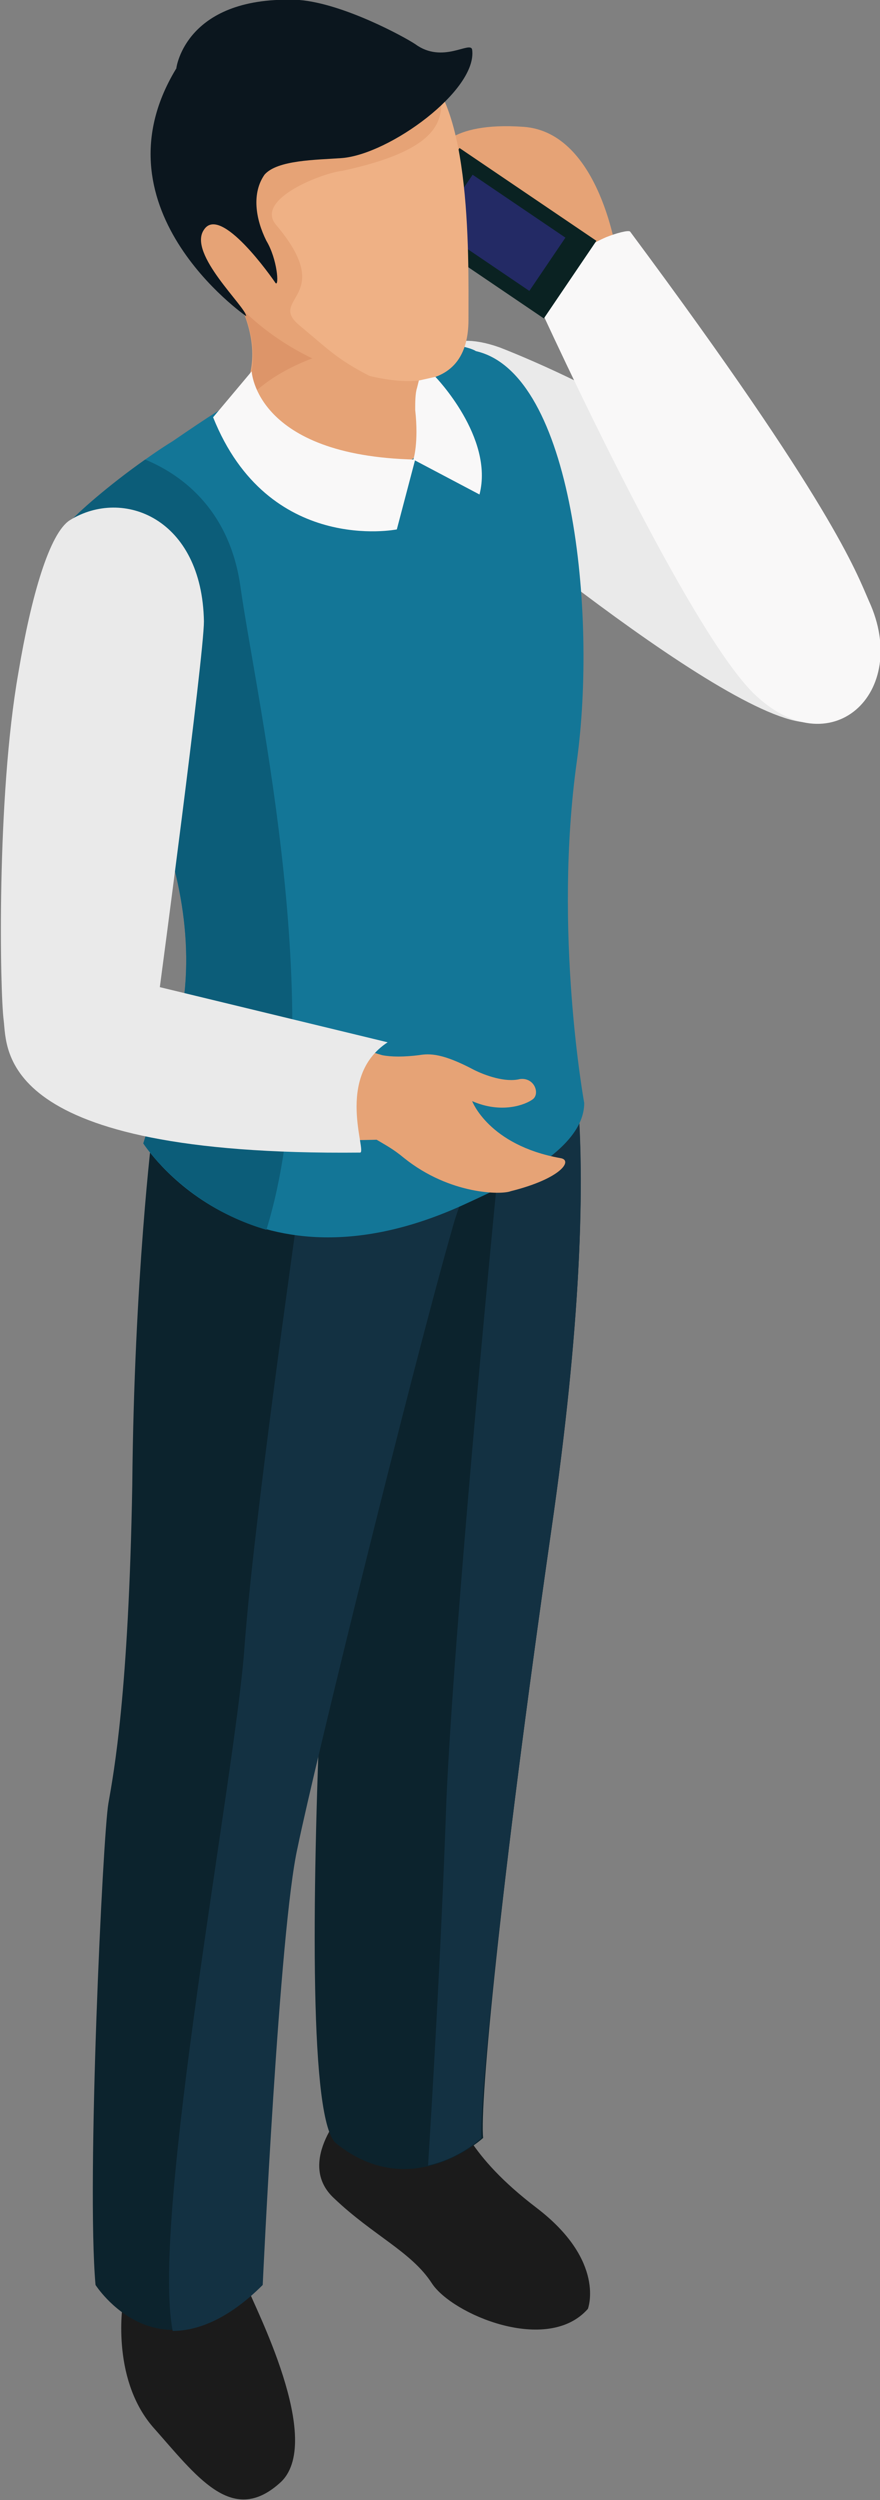 <?xml version="1.0" encoding="utf-8"?>
<!-- Generator: Adobe Illustrator 26.0.0, SVG Export Plug-In . SVG Version: 6.00 Build 0)  -->
<svg version="1.1" id="Layer_1" xmlns="http://www.w3.org/2000/svg" xmlns:xlink="http://www.w3.org/1999/xlink" x="0px" y="0px"
	 viewBox="0 0 47.9 136" style="enable-background:new 0 0 47.9 136;" xml:space="preserve">
<rect x="0" y="0" width="47.9" height="136" fill="#808080" stroke="none"/>
<style type="text/css">
	.st0{fill:#E6A376;}
	.st1{fill:#EAEAEA;}
	.st2{fill:#F9F8F8;}
	.st3{fill:#0A2222;}
	.st4{fill:#232A65;}
	.st5{fill:#1B1B1B;}
	.st6{fill:#0C232D;}
	.st7{fill:#133142;}
	.st8{fill:#137697;}
	.st9{fill:#0C5D79;}
	.st10{fill:#DD9569;}
	.st11{fill:#EFB185;}
	.st12{fill:#0B161E;}
</style>
<g>
	<path class="st0" d="M33.6,14c0,0-0.9-6.8-5.1-7.1c-4.2-0.3-4.7,1.4-4.7,1.4s3.1,6,6.6,7.5C33.8,17.4,33.6,14,33.6,14z"/>
	<g>
		<path class="st1" d="M22.2,24.6c0.9,0.8,17.2,14.7,21.8,14.7c0,0,4.3-3.9,3.7-5c-4.4-8.3-16.4-13.8-20.5-15.4l0,0
			c-3.1-1.1-3.8,0.6-4,1.3C22.7,23.9,20.7,23.3,22.2,24.6z"/>
	</g>
	<path class="st2" d="M29,15.9c2.7,5.9,8.8,18.6,12,21.8c4.2,4.1,8.6,0,6.3-5c-0.7-1.6-2-5.3-13-20.1c-0.1-0.1-0.8,0.1-1.3,0.3
		c-0.7,0.3-1.7,0.9-2.7,1.4C29,15.2,28.9,15.8,29,15.9z"/>
	<rect x="24.7" y="8.2" transform="matrix(0.561 -0.828 0.828 0.561 1.504 28.126)" class="st3" width="5.1" height="9"/>
	<rect x="25.5" y="9.6" transform="matrix(0.561 -0.828 0.828 0.561 1.508 28.132)" class="st4" width="3.5" height="6.1"/>
	<g>
		<path class="st5" d="M18.9,114.6c0,0-2.9,3-0.7,5c2.1,2,4.2,2.9,5.3,4.6c1.1,1.7,6.3,3.9,8.5,1.4c0,0,1-2.6-2.8-5.5
			c-3.8-2.9-4.1-4.8-5-6C23.3,112.8,18.9,114.6,18.9,114.6z"/>
		<path class="st6" d="M30.5,54.5c0,0,2.8,6.1-0.5,28.8c-2.8,19.5-3.9,31.2-3.7,33c0,0-3.9,3.6-8,0.3c-2.9-2.3,0.5-47.6,0.5-47.6
			S29.6,61.3,30.5,54.5z"/>
		<path class="st5" d="M6.7,125.2c0,0-0.7,4.1,1.6,6.8c2.4,2.7,4.3,5.4,6.9,3.1c2.6-2.2-1.5-9.9-1.7-10.6
			C13.2,124,6.7,125.2,6.7,125.2z"/>
		<path class="st6" d="M8.3,61.5c0,0-1,8-1.1,19.3C7,92.1,6.2,96.4,5.9,98.1c-0.3,1.7-1.2,20.6-0.7,26.2c0,0,3.5,5.5,9,0
			c0,0,0.9-19.4,1.9-23.8c0.9-4.4,6.2-25.9,8.4-33.6c0.9-3.4,1.2-4.7,1.2-4.7S16.8,68.3,8.3,61.5z"/>
		<path class="st7" d="M14.3,124.3c0,0,0.9-19.4,1.9-23.8c0.9-4.4,6.2-25.9,8.4-33.6c0.9-3.4,3.1-6,3.1-6s-6.1,4.4-11.4,4.4
			c-0.2,1.6-2.5,17.5-3,24.4c-0.5,6.9-5.1,31-3.9,37.1C10.7,126.8,12.4,126.2,14.3,124.3z"/>
		<path class="st7" d="M30,83.3c1.8-12.5,1.8-19.9,1.4-24.1l-2.6-0.4c-0.4,0.7-0.9,1.3-1.4,2c-0.7,6.8-2.7,28-3.1,37.1
			c-0.3,8.5-0.8,16.7-1,19.9c1.8-0.4,2.9-1.5,2.9-1.5C26.1,114.5,27.2,102.8,30,83.3z"/>
	</g>
	<path class="st8" d="M13.6,21.4c-1.1,0.5-2.3,1.3-4.2,2.6c-2.6,1.6-5.2,4-5.6,4.4C3.3,29,1.5,30.5,5.7,38.8c0,0,6.6,9.2,3.7,18.3
		c-1.6,5.1-1.6,5.1-1.6,5.1s5.5,8.7,17.3,3.4c2.4-1.1,6.7-3,6.7-5.6c0,0-1.7-9.3-0.4-18.6c1.1-8-0.2-21.1-5.5-22.3
		C25.8,19,22.6,17.4,13.6,21.4z"/>
	<path class="st9" d="M3.8,28.4C3.3,29,1.5,30.5,5.7,38.8c0,0,6.6,9.2,3.7,18.3c-1.6,5.1-1.6,5.1-1.6,5.1s2.2,3.4,6.7,4.7
		C18,55.6,14,38.3,13.1,32c-0.6-4.5-3.5-6.3-5.2-7C5.9,26.4,4.1,28,3.8,28.4z"/>
	<g>
		<path class="st0" d="M11.3,13.9c0,0,3.8,4,1.9,7.5c-1,2,2.8,5.5,8.1,4.2c0,0,2.3-1,1.9-1.8c-0.9-1.9-0.3-3.1,0.3-4.8
			C24.1,17.4,11.3,13.9,11.3,13.9z"/>
		<path class="st10" d="M13.3,21.4c-0.1,0.2-0.2,0.5-0.2,0.8c1.7-2.4,5.5-3.2,5.5-3.2l-6-4.7c-0.2-0.1-0.4-0.1-0.6-0.2l-0.1,0.5
			C12.9,15.9,14.6,18.8,13.3,21.4z"/>
		<g>
			<path class="st11" d="M9.8,11.5c0,0,2.3,5.8,7,7.8c4.1,1.8,8.7,2.6,8.7-1.9c0-3.6,0.2-12.8-3.2-14c-4.4-1.6-6.3-4.2-10.6-1.7
				C11.6,1.7,6.8,5,9.8,11.5z"/>
			<path class="st0" d="M9.8,11.5c0,0,1.4,5.1,7,7.9c1.2,0.6,2.7,1,3.8,1.3c-2.2-1.1-2.5-1.5-4.3-3c-1.8-1.5,2.1-1.5-1.3-5.5
				c-1.1-1.4,2.6-2.8,3.6-2.9C24.2,8.1,24.1,6.4,24,5c-0.2-0.6-0.5,0.1-0.8-0.4l-0.7-0.9c-0.1-0.1-0.2-0.2-0.2-0.2
				c-0.8-0.7-1.5-1.2-2.2-1.7c-2.4,0.5-9.3,1.8-9.4,1.9c-0.1,0-1,1.9-1.8,3.6C8.7,8.4,9,9.9,9.8,11.5z"/>
			<path class="st12" d="M13.4,17.2c0-0.5-3.2-3.4-2.3-4.7c0.9-1.4,3.7,2.6,3.9,2.9c0.2,0.2,0.1-1.3-0.5-2.3
				c-0.6-1.2-0.8-2.6-0.1-3.6c0.7-0.8,2.8-0.8,4.2-0.9c-1.2-0.5-3.3-0.4-4.4-2c-1.4-2.2-3-3-4.4-3.2C4.7,11.2,13.4,17.2,13.4,17.2z"
				/>
		</g>
		<path class="st12" d="M18.6,8.6c0,0-4.1-0.1-6.2-3.3C12,4.7,10.9,3.6,9.6,3.7c0,0,0.5-4,6.7-3.7c2.4,0.2,5.7,2,6.3,2.4
			c1.5,1.1,3-0.2,3.1,0.3C26,4.9,21.2,8.4,18.6,8.6z"/>
	</g>
	<path class="st2" d="M13.7,20.2c0,0,0.2,4.6,8.9,4.8l-1,3.8c0,0-7,1.4-10-6.1L13.7,20.2z"/>
	<path class="st2" d="M22.5,25c0,0,0.3-0.9,0.1-2.7c0-0.4,0-0.9,0.1-1.2l0.1-0.4l0.9-0.2c0,0,3.2,3.3,2.4,6.4L22.5,25z"/>
	<g>
		<path class="st0" d="M30.5,63c-3.9-0.7-4.8-3.1-4.8-3.1c1.6,0.7,2.9,0.2,3.3-0.1c0.4-0.3,0.1-1.2-0.7-1.1
			c-0.8,0.2-1.9-0.2-2.5-0.5c-1.7-0.9-2.4-0.9-3-0.8c-0.8,0.1-1.5,0.1-2,0L8.5,53.7l1.8-14.1c0.7-4.1,1.1-7.4-0.4-9.6
			c-1.9-2.7-6.4-2.5-7.5,2.1c0,0-3.3,20.6-1.4,24.5c0.1,0.2,0.5,1,0.7,1.1C4.5,62.6,20.5,62,20.5,62s0,0.1,0,0
			c0.5,0.3,0.9,0.5,1.5,1c2.5,2,5.3,2,5.8,1.8C30.6,64.1,31.2,63.1,30.5,63z"/>
		<path class="st1" d="M3.8,28.3c-1.1,0.7-2.1,4.1-2.8,8.3c-1.2,6.8-1,17.4-0.8,18.9c0.2,1.6-0.4,7.4,19.4,7.2c0.4,0-1.4-4.1,1.5-6
			l-12.4-3c0,0,2.4-18,2.4-19.9C11,28.2,6.7,26.5,3.8,28.3z"/>
	</g>
</g>
</svg>
